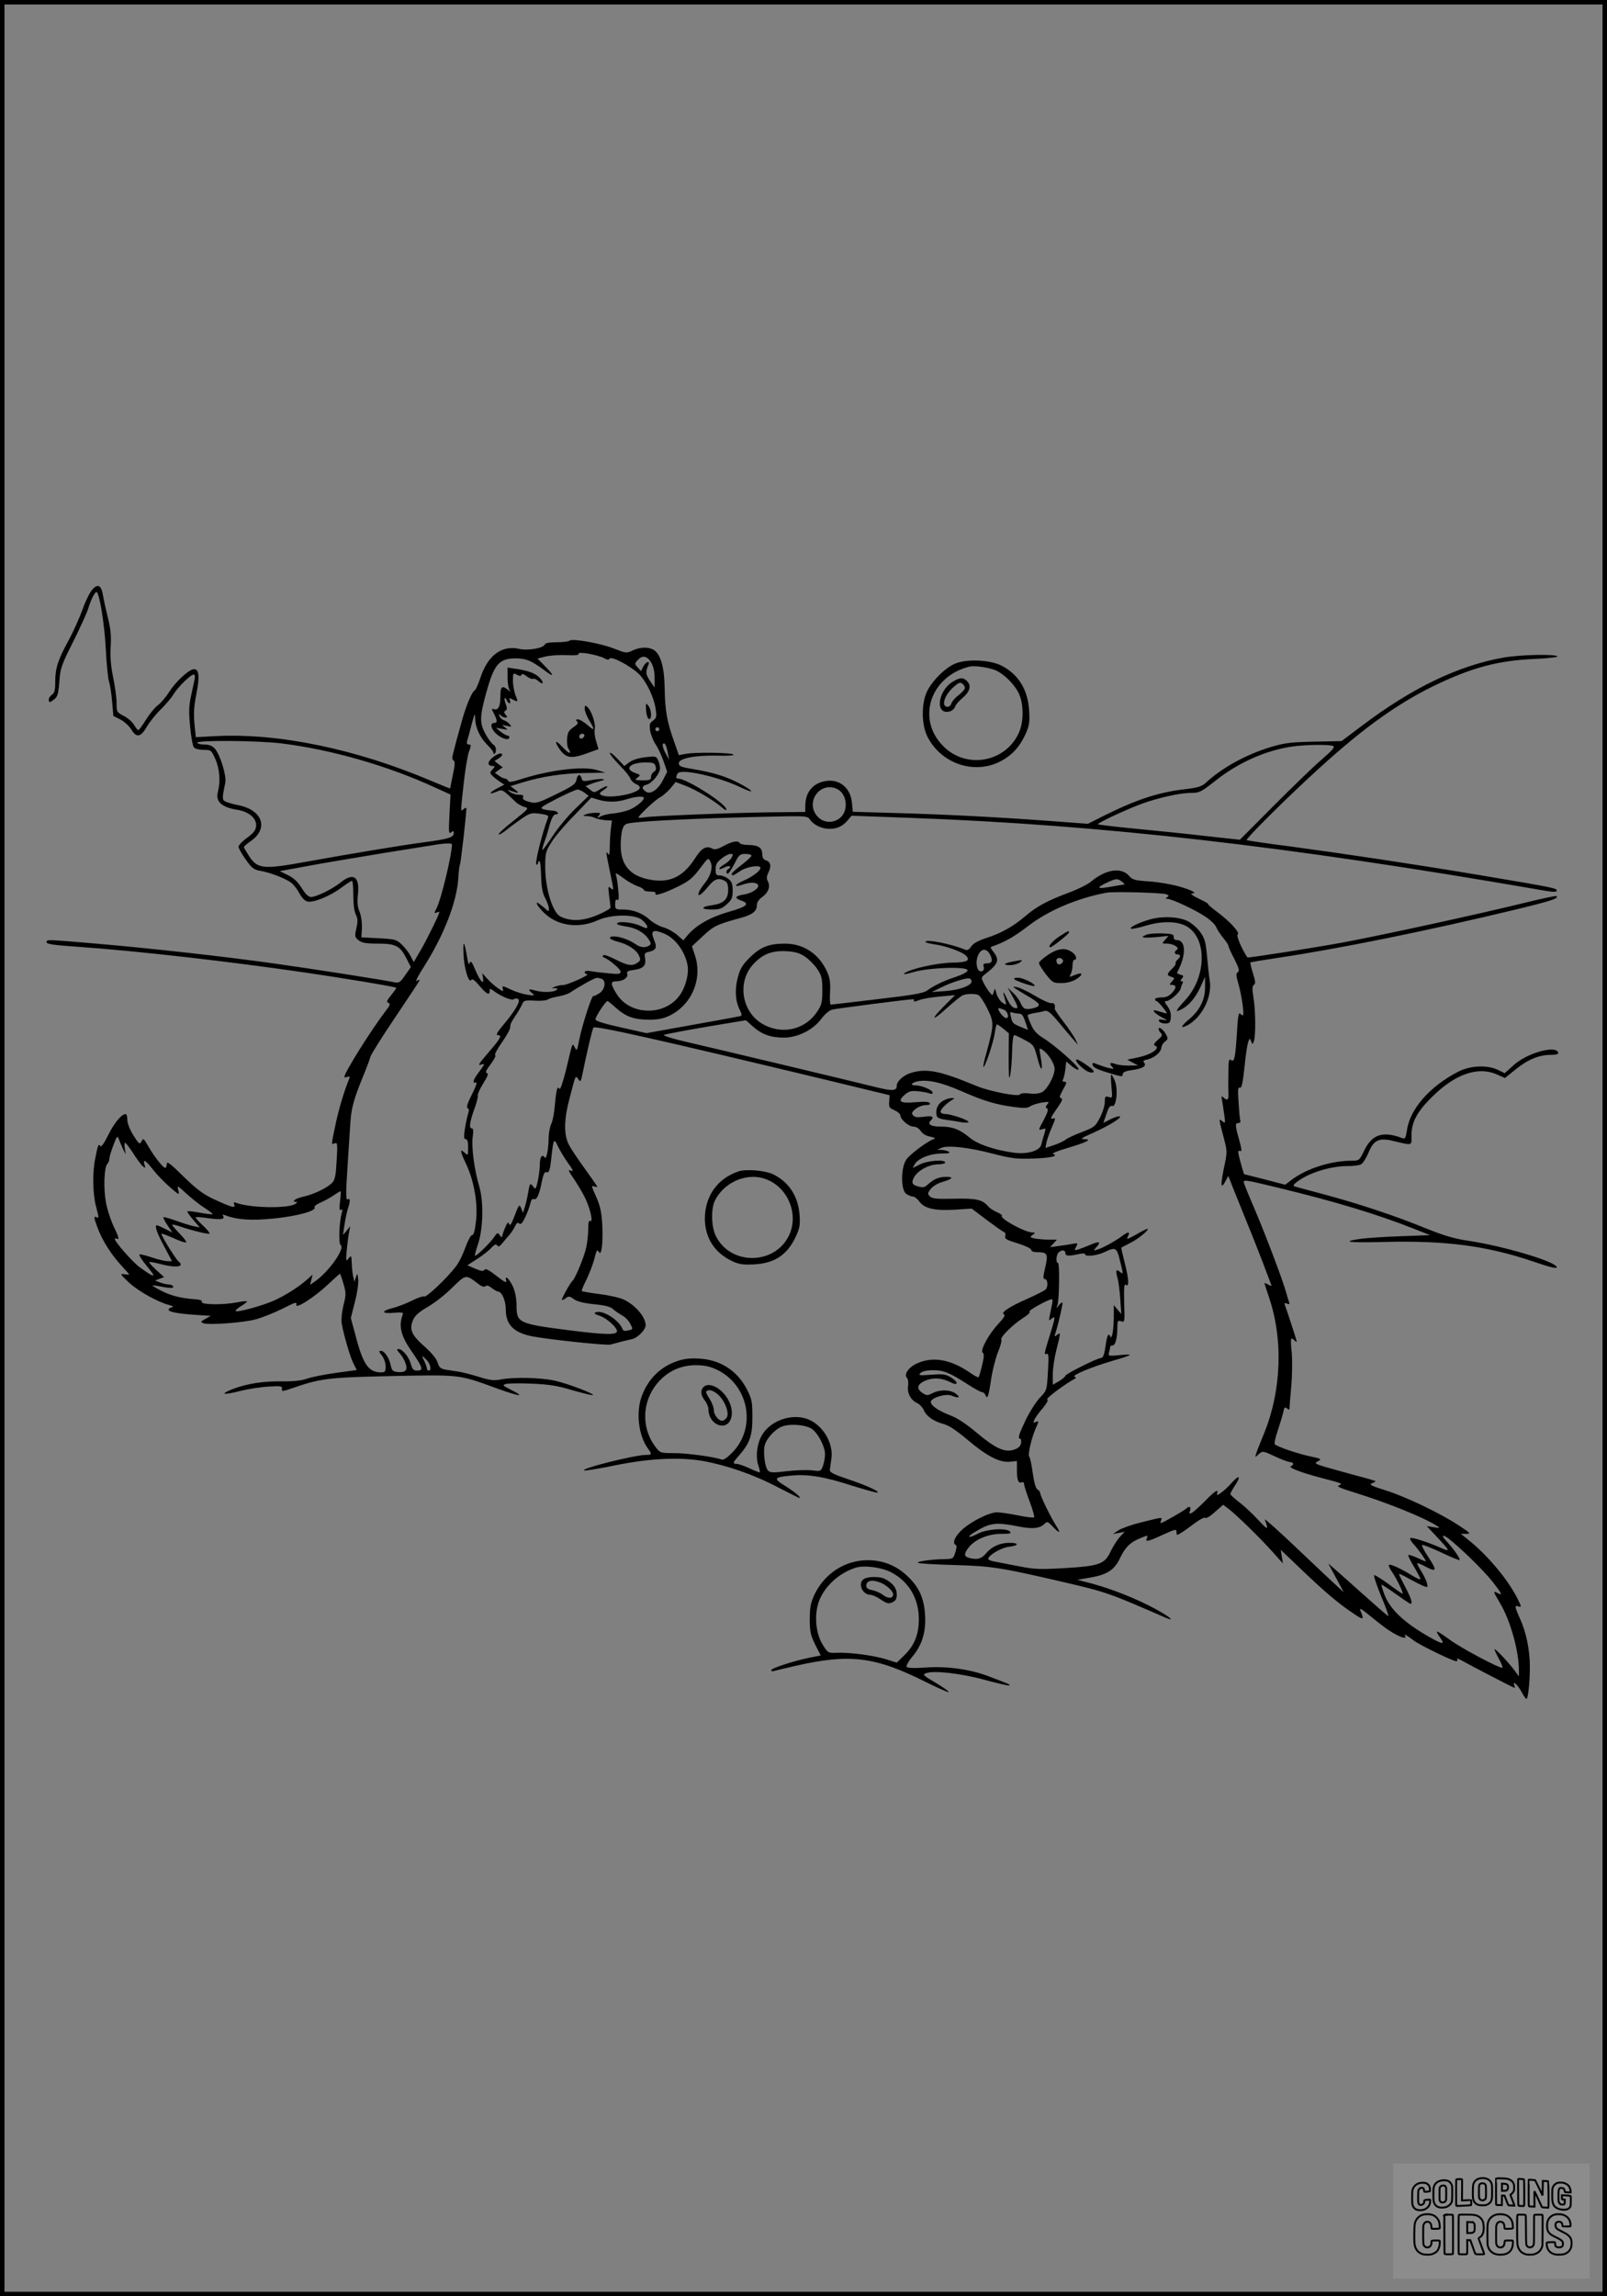 <?xml version="1.0" encoding="UTF-8"?>
<svg xmlns="http://www.w3.org/2000/svg" version="1.0" width="896pt" height="1280pt" viewBox="0 0 896 1280" preserveAspectRatio="xMidYMid meet">
  <rect x="0" y="0" width="896" height="1280" fill="#808080" stroke="none"/>
  <g transform="translate(0.00 0.00) scale(1)">
    <g transform="translate(0,1280) scale(0.1,-0.1)" fill="#000000" stroke="none">
      <path d="M516 9515 c-14 -14 -39 -65 -56 -113 -17 -47 -51 -122 -75 -167 -61 -111 -77 -159 -77 -233 0 -51 -4 -65 -20 -76 -11 -8 -18 -21 -16 -30 3 -13 6 -13 28 4 21 16 25 29 31 100 5 75 11 92 77 223 39 78 76 160 83 182 15 50 37 95 47 95 16 0 45 -180 52 -320 4 -80 12 -159 17 -176 6 -17 14 -67 18 -113 l7 -82 40 -20 c21 -11 48 -36 60 -55 28 -48 53 -44 86 14 15 26 50 70 78 97 28 28 61 66 73 87 23 38 94 108 111 108 6 0 8 -10 6 -22 -3 -13 -12 -55 -20 -94 -13 -58 -14 -92 -6 -174 5 -57 15 -109 21 -116 6 -8 30 -14 54 -14 42 0 43 -1 66 -52 24 -54 29 -126 14 -181 -15 -56 21 -88 113 -102 60 -10 104 -48 100 -89 -2 -24 -14 -39 -50 -66 -27 -19 -48 -42 -48 -50 0 -8 18 -40 40 -71 34 -48 45 -57 80 -63 55 -9 143 -43 174 -67 15 -12 35 -38 46 -60 12 -22 30 -41 43 -44 33 -9 128 30 189 76 29 21 56 39 60 39 5 0 8 -36 8 -80 0 -50 5 -91 14 -108 11 -22 12 -37 3 -76 -10 -45 -9 -50 12 -67 19 -15 40 -19 107 -19 101 0 124 -12 160 -82 l25 -49 -32 -45 c-26 -39 -34 -44 -57 -40 -60 13 -471 77 -672 105 -276 39 -691 85 -994 111 -283 24 -276 24 -276 7 0 -10 45 -16 178 -25 329 -23 836 -81 1262 -143 213 -31 502 -79 509 -85 2 -2 -11 -20 -28 -41 -25 -31 -28 -39 -15 -43 12 -5 9 -14 -19 -50 -82 -108 -227 -340 -227 -363 0 -4 8 -3 17 0 13 5 15 3 9 -13 -29 -71 -59 -173 -76 -256 -24 -116 -24 -109 -3 -101 14 6 16 -4 10 -96 -4 -80 -9 -107 -24 -123 -25 -28 -103 -66 -163 -79 -45 -10 -69 -29 -37 -29 6 0 3 -6 -8 -12 -44 -26 -254 -21 -328 7 -13 6 -16 3 -11 -10 9 -22 -13 -16 -115 31 -58 27 -94 54 -168 126 -74 73 -93 87 -93 70 0 -12 -4 -22 -9 -22 -11 0 -59 60 -91 115 -31 53 -30 52 -42 31 -9 -17 -14 -13 -44 35 -20 32 -34 67 -34 87 0 17 -4 32 -9 32 -23 0 -64 -49 -97 -116 -24 -49 -40 -70 -45 -62 -10 15 -13 6 -28 -70 -16 -75 -14 -198 4 -265 18 -71 18 -68 0 -61 -13 5 -11 -6 8 -57 26 -72 77 -153 137 -217 22 -24 40 -44 40 -46 0 -2 -12 -1 -27 1 -26 4 -23 0 27 -47 52 -48 161 -109 225 -125 21 -6 25 -9 13 -12 -10 -3 -18 -8 -18 -13 0 -13 48 -22 145 -29 l90 -6 -30 -17 c-26 -14 -28 -17 -12 -24 30 -11 217 2 291 21 37 10 105 37 151 60 71 36 82 40 77 23 -7 -29 102 41 180 115 33 31 62 57 63 57 2 0 11 -25 20 -56 15 -52 15 -61 0 -120 -9 -38 -13 -79 -10 -101 12 -66 47 -187 66 -224 l18 -36 -118 -16 c-65 -9 -138 -24 -162 -33 -29 -10 -75 -15 -137 -14 -106 1 -190 -12 -269 -41 -81 -31 -63 -38 35 -13 48 12 121 23 162 25 66 4 75 2 72 -13 -2 -16 2 -15 55 3 155 54 205 60 493 67 464 10 428 13 658 -70 122 -44 154 -46 71 -5 -49 25 -50 26 -25 33 15 3 80 4 144 1 92 -4 140 -11 225 -37 60 -17 111 -29 113 -27 9 8 -139 64 -213 81 -78 17 -231 21 -303 6 -37 -7 -59 -4 -120 15 -42 13 -92 26 -113 29 -20 3 -52 8 -71 11 -29 5 -37 12 -46 40 -7 22 -35 56 -75 91 -71 63 -84 93 -62 146 11 25 32 44 82 73 38 22 100 70 137 108 76 74 74 74 144 21 20 -16 34 -20 40 -14 7 7 19 4 36 -10 15 -11 31 -20 36 -20 20 0 42 -51 42 -97 0 -87 43 -131 147 -152 94 -18 414 -52 437 -46 70 19 94 25 118 30 32 6 78 52 78 78 0 44 -55 110 -120 142 -19 10 -79 24 -134 31 -54 7 -100 15 -102 17 -3 2 9 31 26 64 16 34 35 83 42 109 15 59 17 62 28 44 14 -23 23 53 18 154 -4 69 -12 105 -32 150 -30 68 -31 70 -11 62 8 -3 15 -3 15 -1 0 3 -32 49 -71 103 -39 53 -80 115 -90 137 -26 56 -24 139 7 254 35 134 32 127 48 106 13 -17 14 -16 21 16 28 138 58 265 64 271 11 12 359 -66 1304 -293 l347 -84 -2 -35 c-3 -31 1 -37 30 -49 17 -8 32 -21 32 -28 0 -23 47 -63 73 -63 15 0 31 -10 41 -25 10 -15 30 -27 53 -31 21 -4 31 -9 23 -12 -33 -9 -137 -86 -157 -116 -31 -46 -31 -170 0 -191 12 -8 29 -15 37 -15 9 0 26 -13 37 -29 29 -38 86 -51 200 -44 l91 6 83 -63 c46 -34 89 -65 96 -67 8 -3 11 -13 8 -23 -5 -15 7 -22 70 -41 42 -13 75 -29 75 -36 0 -8 13 -13 33 -13 57 0 62 -9 45 -84 -13 -55 -13 -66 -2 -66 15 0 19 -37 6 -56 -4 -6 -50 -30 -102 -53 -103 -45 -154 -79 -132 -88 9 -3 -2 -21 -32 -53 -53 -56 -103 -149 -87 -160 9 -5 8 -24 -3 -69 -8 -35 -17 -65 -20 -68 -2 -3 -25 9 -50 27 -107 73 -206 90 -293 50 -47 -21 -75 -62 -56 -81 6 -6 9 -26 6 -45 -6 -39 15 -79 52 -96 13 -6 29 -23 36 -39 13 -33 56 -63 114 -78 26 -7 72 -38 130 -87 106 -90 178 -128 236 -122 l39 4 0 -47 c0 -59 7 -79 26 -72 8 3 14 -1 14 -10 0 -8 14 -52 31 -97 17 -45 28 -84 25 -88 -4 -3 -44 1 -90 11 -46 9 -99 17 -117 17 -45 0 -153 -55 -201 -103 -36 -35 -49 -71 -29 -79 6 -2 5 -18 -2 -40 -12 -37 -13 -38 -62 -39 -74 -1 -162 -14 -145 -21 8 -4 101 -9 205 -12 204 -6 252 -13 605 -95 240 -56 251 -60 568 -198 61 -26 23 6 -61 51 -102 55 -236 108 -346 138 l-84 22 71 12 c94 16 135 42 166 107 29 61 56 89 110 111 47 20 47 20 40 1 -9 -22 5 -19 90 20 71 32 76 33 76 15 0 -20 1 -20 28 -3 15 9 49 34 77 55 27 20 52 32 56 27 3 -5 27 9 52 32 l47 41 33 -25 c45 -35 172 -159 242 -237 l58 -65 -6 38 -6 38 112 -107 c131 -125 204 -188 289 -245 62 -43 66 -41 42 16 -5 13 10 5 46 -25 30 -25 71 -57 90 -71 65 -48 131 -75 114 -47 -8 13 7 5 52 -29 34 -25 215 -113 233 -113 7 0 9 5 5 12 -4 7 12 0 37 -14 35 -20 246 -130 282 -146 4 -2 4 5 0 15 -11 30 21 -1 43 -42 10 -19 21 -35 25 -35 9 0 19 93 19 180 0 92 -21 194 -55 267 -29 64 -31 77 -10 69 20 -7 19 -3 -6 47 -54 106 -169 242 -274 325 l-40 32 30 0 c28 0 24 4 -40 46 -104 69 -295 160 -408 196 -83 26 -96 33 -77 40 13 5 21 10 19 12 -2 2 -49 16 -104 30 -55 15 -131 36 -170 47 -65 20 -68 22 -46 34 22 11 19 14 -53 29 -71 16 -171 51 -188 65 -4 4 3 38 16 76 13 39 27 85 31 103 5 27 9 31 21 21 11 -9 14 -8 14 2 0 8 4 64 10 124 5 61 6 145 2 188 -8 78 -6 87 16 65 7 -7 12 -9 12 -6 0 7 -54 171 -65 201 -6 14 -4 16 11 10 13 -5 16 -3 11 10 -3 8 -11 34 -17 56 -16 60 -112 314 -174 460 -30 69 -57 135 -60 147 -6 20 3 19 196 -28 317 -77 542 -145 748 -226 l94 -37 -164 -6 c-91 -3 -190 -10 -220 -14 -119 -17 -75 -23 126 -18 343 9 574 -21 836 -110 86 -30 128 -40 128 -31 0 30 -298 119 -495 148 -75 11 -133 28 -235 69 -171 70 -370 136 -563 188 -84 22 -159 43 -167 45 -12 4 -9 10 10 25 66 51 187 89 283 89 32 0 66 4 76 10 10 5 28 34 41 64 28 70 58 85 134 67 116 -27 106 -30 106 30 0 74 30 131 115 215 129 128 257 172 363 124 l43 -19 61 49 c68 55 130 80 196 80 30 0 42 4 40 13 -14 42 -172 -2 -247 -69 l-51 -46 -38 18 c-59 29 -154 25 -222 -10 -160 -83 -270 -209 -286 -330 -6 -38 -10 -46 -23 -41 -109 42 -170 23 -214 -67 -27 -57 -29 -58 -70 -58 -116 0 -253 -44 -336 -107 l-35 -27 -115 30 -115 29 -12 40 c-24 87 -25 95 -10 89 11 -4 10 8 -5 63 -23 81 -23 93 -4 93 8 0 13 6 11 13 -3 6 -7 52 -10 101 -5 70 -4 87 7 83 10 -4 16 24 26 115 6 65 16 129 21 141 8 21 8 21 16 3 7 -19 8 -19 15 0 11 28 10 170 -2 243 -8 50 -7 66 3 72 9 6 8 20 -6 64 -10 31 -16 58 -14 60 2 2 68 13 148 25 355 53 841 152 1335 271 197 48 236 61 224 74 -3 3 -79 -13 -168 -35 -263 -65 -820 -186 -1031 -225 -190 -34 -523 -86 -525 -82 -33 50 -63 122 -54 128 15 9 -43 73 -115 126 -32 24 -54 43 -50 44 5 0 -18 14 -51 29 -33 16 -51 29 -40 30 35 0 2 18 -75 40 -41 11 -115 24 -164 27 -78 5 -92 9 -110 30 -44 51 -131 38 -215 -33 -17 -14 -71 -41 -119 -59 -122 -45 -180 -77 -243 -130 -69 -59 -136 -97 -221 -124 -45 -15 -72 -30 -83 -47 -12 -18 -22 -23 -33 -18 -76 32 -222 61 -222 44 0 -4 23 -10 51 -14 60 -8 153 -41 174 -62 28 -28 8 -39 -78 -40 -85 -2 -230 -34 -264 -59 -12 -9 7 -6 52 7 88 25 300 32 300 9 0 -8 -27 -23 -65 -36 -70 -23 -119 -47 -162 -77 -21 -15 -81 -25 -279 -48 -139 -17 -255 -30 -258 -30 -3 0 -5 31 -3 69 3 52 -1 80 -16 113 -44 100 -131 158 -235 158 -89 0 -135 -18 -194 -75 -41 -40 -55 -62 -68 -109 -19 -67 -16 -136 10 -186 12 -24 13 -31 3 -34 -7 -2 -128 -24 -268 -49 l-255 -46 -143 32 c-95 21 -142 36 -142 45 0 15 57 102 67 102 3 0 23 -16 45 -36 57 -51 101 -67 183 -68 53 0 81 5 117 22 126 61 187 207 142 339 l-16 48 60 56 c60 57 79 66 214 103 65 18 88 37 88 71 0 15 11 32 30 45 34 24 47 59 31 88 -8 15 -7 27 4 50 17 34 12 59 -16 67 -13 4 -19 16 -19 35 0 35 -23 50 -79 50 -22 0 -43 5 -46 10 -10 16 -39 12 -89 -15 -37 -20 -51 -23 -67 -14 -32 16 -58 1 -94 -56 -62 -96 -131 -133 -227 -122 -125 15 -185 76 -187 187 -1 35 4 79 9 96 10 29 16 33 58 38 83 11 389 25 685 32 288 7 288 7 303 -14 21 -31 66 -52 109 -52 44 0 73 14 102 48 l21 25 329 -12 c1068 -39 2099 -157 3496 -399 82 -15 107 -16 107 -7 0 14 -3 15 -424 86 -372 62 -738 117 -1056 160 -135 17 -247 34 -249 36 -7 5 179 192 344 345 278 259 478 406 698 514 211 102 357 142 564 151 73 3 130 10 127 14 -9 14 -205 10 -298 -6 -253 -44 -513 -169 -793 -381 l-113 -85 -152 -3 c-132 -3 -165 -7 -242 -30 -139 -42 -272 -115 -366 -202 -20 -18 -44 -25 -111 -33 -150 -17 -274 -58 -462 -152 l-81 -41 -215 16 c-300 22 -574 36 -856 44 l-240 7 -5 52 c-8 80 -67 130 -142 120 -74 -10 -118 -62 -118 -139 l0 -34 -197 -2 c-225 -3 -652 -20 -700 -28 -18 -3 -33 -3 -33 -1 0 11 93 98 118 111 17 9 43 32 60 51 l29 36 55 -21 c57 -21 165 -86 206 -123 12 -11 22 -15 22 -9 0 31 -221 172 -269 172 -13 0 -14 10 -2 29 18 28 227 -18 351 -78 82 -39 76 -22 -7 22 -77 40 -146 61 -259 80 -67 11 -79 16 -79 33 0 27 93 45 217 42 56 -2 93 1 88 6 -11 11 -210 14 -265 4 l-40 -7 -27 77 c-39 109 -50 171 -52 297 -2 120 -24 193 -64 214 -29 16 -76 14 -115 -5 -33 -16 -37 -15 -99 9 -73 30 -238 60 -252 46 -6 -5 -38 -9 -72 -9 -38 0 -64 -4 -66 -12 -7 -21 -94 -36 -143 -25 -96 22 -174 -35 -215 -157 -12 -36 -26 -68 -31 -72 -20 -12 -53 -93 -81 -199 -17 -60 -35 -127 -40 -149 -8 -28 -8 -40 1 -45 9 -6 8 -25 -4 -80 -8 -40 -15 -74 -15 -76 0 -1 -51 19 -112 45 -414 175 -844 264 -1190 247 l-116 -6 -8 77 c-5 58 -2 99 11 164 19 95 15 138 -13 138 -27 0 -100 -67 -139 -127 -18 -29 -47 -63 -64 -75 -17 -13 -46 -49 -65 -80 -20 -32 -39 -58 -43 -58 -3 0 -15 14 -24 30 -10 17 -36 39 -58 50 -38 20 -39 22 -39 73 0 28 -9 92 -19 141 -13 62 -17 112 -14 170 4 61 0 101 -15 161 -11 44 -23 99 -27 122 -9 60 -28 72 -59 38z m2853 -384 c17 -10 25 -10 30 -2 10 15 115 -40 163 -86 42 -41 85 -131 94 -197 6 -41 4 -49 -15 -63 -19 -13 -21 -21 -16 -57 4 -22 18 -57 31 -76 13 -19 33 -62 44 -94 l20 -58 -23 -45 c-26 -53 -69 -83 -94 -67 -27 17 -26 33 2 40 31 8 75 62 75 92 0 12 -5 32 -11 45 -10 22 -14 23 -71 16 -36 -4 -72 -15 -89 -28 l-28 -21 -40 42 c-22 24 -41 37 -41 30 0 -7 25 -37 55 -68 30 -30 57 -64 60 -75 4 -11 18 -24 32 -30 13 -5 23 -15 20 -22 -10 -33 -178 -62 -216 -38 -11 7 -8 13 13 26 39 26 23 31 -17 6 -34 -21 -35 -21 -58 -2 l-24 19 25 10 c14 6 39 14 55 18 49 11 11 16 -45 6 -47 -9 -53 -8 -57 9 -8 28 -23 23 -29 -8 -5 -24 -22 -36 -115 -81 -102 -50 -111 -52 -148 -42 -29 8 -39 15 -35 25 5 11 -1 15 -23 15 -16 0 -38 7 -49 15 -18 14 -17 14 9 5 41 -14 45 -12 18 9 l-25 19 69 21 c106 33 228 51 350 52 l110 2 -45 14 c-76 24 -262 2 -424 -50 -52 -17 -70 -19 -73 -9 -3 6 -10 12 -17 12 -6 0 -22 7 -34 16 l-23 16 22 16 22 15 -23 17 -23 18 21 13 c12 8 22 17 22 21 0 15 -25 8 -54 -15 -30 -24 -29 -47 1 -47 14 0 14 -2 -1 -19 -16 -17 -16 -20 0 -36 9 -9 28 -24 41 -32 l25 -17 -35 -18 c-48 -24 -57 -41 -13 -23 38 16 33 19 112 -56 11 -11 33 -23 48 -27 26 -7 25 -9 -58 -75 -48 -37 -86 -72 -86 -78 0 -5 19 5 43 24 23 19 63 48 89 66 43 29 52 31 98 25 37 -5 50 -10 46 -20 -34 -90 -77 -264 -65 -264 5 0 9 5 9 10 0 6 3 10 8 10 4 0 8 -38 9 -85 2 -62 8 -94 23 -122 11 -21 20 -46 20 -57 0 -19 -1 -19 -22 1 -13 11 -29 23 -36 28 -25 14 4 -30 42 -63 75 -65 188 -78 291 -31 70 32 201 34 242 3 15 -12 29 -28 31 -37 3 -15 -2 -14 -40 3 -44 20 -128 27 -128 11 0 -5 21 -11 48 -15 55 -7 104 -34 128 -71 15 -23 15 -28 3 -36 -22 -14 -49 -11 -77 9 -33 23 -87 42 -118 42 -39 0 -27 -17 19 -29 57 -14 105 -45 119 -77 11 -23 10 -28 -7 -40 -29 -21 -56 -17 -124 18 -33 17 -64 28 -68 23 -5 -4 -3 -10 4 -12 29 -11 93 -65 93 -79 0 -14 -9 -15 -62 -10 -35 3 -80 8 -100 12 -25 4 -38 2 -38 -5 0 -6 6 -11 13 -12 21 -1 -107 -59 -133 -60 -14 0 -34 -4 -45 -9 l-20 -9 20 0 c17 -1 17 -3 5 -11 -19 -12 -76 -13 -118 -1 -36 11 -41 5 -14 -16 15 -13 12 -14 -27 -8 -24 3 -66 16 -93 29 -47 22 -49 23 -45 5 5 -18 3 -18 -26 2 -18 12 -45 36 -60 53 l-28 31 4 -28 c7 -42 -17 -16 -44 49 -18 43 -25 51 -30 37 -5 -13 -8 -7 -13 22 -17 101 -25 111 -22 30 3 -82 30 -171 44 -147 6 8 20 -3 45 -33 40 -47 57 -56 57 -29 0 15 2 15 23 0 41 -31 101 -55 112 -46 6 5 17 5 24 1 16 -10 -18 -68 -86 -148 -30 -36 -39 -53 -29 -53 27 0 18 -17 -44 -89 -64 -75 -70 -84 -43 -74 19 7 14 -2 -24 -53 -26 -35 -30 -56 -9 -48 8 3 -1 -24 -23 -67 -24 -47 -32 -73 -24 -76 8 -3 9 -12 3 -31 -5 -15 -13 -53 -18 -84 -7 -46 -6 -58 5 -58 9 0 13 -14 13 -47 0 -45 0 -46 -20 -28 -28 25 -25 8 10 -66 44 -95 65 -220 54 -316 -6 -53 -13 -78 -22 -78 -7 0 -24 -31 -37 -68 -13 -37 -36 -85 -52 -105 -49 -65 -164 -174 -177 -169 -7 3 -38 -7 -69 -23 -30 -15 -78 -34 -106 -41 -68 -17 -65 -33 4 -27 42 4 55 2 51 -8 -24 -62 -12 -116 41 -195 72 -104 77 -119 38 -119 -19 0 -26 7 -34 36 -11 41 -47 84 -69 84 -12 0 -10 -5 6 -23 12 -13 27 -38 33 -56 14 -39 1 -53 -46 -49 -24 3 -30 9 -36 35 -8 42 -35 83 -55 83 -13 0 -12 -5 5 -26 12 -15 21 -41 21 -60 0 -29 -3 -34 -24 -34 -72 0 -102 43 -146 214 l-24 89 23 91 c13 50 21 107 18 126 -4 34 -4 34 -13 10 l-8 -25 -7 30 c-4 17 -7 50 -8 75 -2 43 -2 44 -18 25 -14 -19 -15 -16 -10 45 4 36 9 81 13 100 l7 35 -20 -25 -21 -24 9 59 c5 33 14 73 19 89 13 37 13 59 0 51 -13 -8 -13 20 0 220 6 88 12 185 14 215 5 72 19 124 67 242 22 53 42 106 44 117 2 11 65 111 139 221 75 111 136 204 136 206 0 3 -4 2 -10 -1 -19 -12 -10 7 47 98 103 167 169 342 178 468 2 38 6 73 9 78 5 7 36 281 36 312 0 8 -4 8 -15 -1 -18 -15 -18 -25 0 140 8 74 21 154 29 178 14 37 13 42 0 42 -10 0 -13 6 -10 18 3 9 15 51 25 92 17 63 20 69 20 37 1 -51 25 -105 66 -147 19 -19 34 -38 35 -42 1 -19 14 -11 15 10 1 13 -6 27 -15 32 -9 5 -29 32 -44 60 -33 61 -32 98 8 239 42 149 70 181 161 181 57 0 88 -13 153 -61 63 -48 67 -40 11 17 l-42 43 43 11 c23 6 76 10 116 8 52 -2 73 0 70 8 -5 14 107 -6 143 -25z m261 -23 c13 -22 20 -51 20 -87 l0 -54 -26 38 c-24 36 -26 48 -9 88 11 27 -13 20 -28 -8 l-13 -26 -19 21 c-17 19 -17 21 0 40 26 29 52 25 75 -12z m44 -379 c-3 -5 -10 -7 -15 -3 -5 3 -7 10 -3 15 3 5 10 7 15 3 5 -3 7 -10 3 -15z m-2104 -73 c281 -35 594 -125 858 -247 l84 -38 -6 -112 c-5 -97 -4 -110 9 -99 12 10 15 9 15 -4 0 -24 -30 -33 -165 -51 -140 -19 -393 -61 -660 -109 -236 -43 -268 -40 -315 30 -16 25 -30 48 -30 52 0 4 16 18 36 32 103 70 70 173 -64 201 -31 6 -65 16 -75 21 -19 10 -19 17 -1 105 8 39 -29 158 -59 191 -14 15 -32 22 -59 22 -21 0 -38 5 -38 10 0 15 338 12 470 -4z m2154 -56 l7 -35 -21 38 c-11 21 -18 43 -14 49 9 14 20 -6 28 -52z m3708 42 c13 -6 -1 -22 -64 -77 -45 -38 -165 -155 -268 -258 l-187 -188 -184 20 c-101 12 -278 30 -393 41 -116 11 -212 23 -215 25 -5 6 148 78 238 112 91 34 217 63 279 63 49 0 57 4 135 65 130 104 283 172 434 194 71 10 202 12 225 3z m-3777 -113 c5 -15 2 -25 -9 -31 -9 -5 -16 -18 -16 -28 0 -17 -7 -20 -47 -20 -44 1 -46 2 -29 15 19 14 18 15 -12 26 -64 22 -30 58 55 59 44 0 53 -3 58 -21z m1016 -129 c53 -29 61 -121 12 -160 -40 -32 -95 -27 -127 11 -69 81 21 199 115 149z m-1413 -18 l24 -18 -72 -70 c-40 -38 -97 -106 -127 -152 -30 -46 -57 -82 -59 -80 -2 3 3 22 11 44 8 21 22 65 30 97 10 35 22 57 31 57 27 0 14 20 -13 21 -16 1 -39 4 -53 8 -22 7 -14 13 75 59 55 28 107 51 115 51 8 0 26 -8 38 -17z m332 -30 c0 -15 -44 -51 -81 -66 -20 -8 -58 -17 -86 -20 -28 -2 -62 -10 -75 -17 -21 -11 -22 -11 -9 4 12 15 10 17 -20 16 -19 0 -43 -4 -54 -9 -18 -8 -17 -9 8 -9 16 -1 36 -5 46 -11 10 -5 35 -10 56 -12 l37 -2 -6 -45 c-3 -24 -6 -69 -6 -100 0 -40 -3 -52 -10 -41 -13 21 -13 16 10 -95 24 -116 24 -111 4 -95 -13 12 -14 8 -8 -41 4 -30 8 -60 8 -67 1 -7 -33 -26 -74 -43 -82 -34 -147 -36 -205 -8 -43 21 -84 151 -85 272 0 84 2 90 36 144 19 31 77 99 129 151 l92 96 40 -12 c51 -15 107 -14 158 3 47 15 95 19 95 7z m-1070 -259 c0 -56 -60 -305 -85 -354 -15 -29 -15 -31 -1 -26 9 4 16 5 16 3 0 -11 -69 -152 -103 -210 l-40 -69 -18 34 c-9 19 -31 47 -49 64 -29 28 -37 30 -128 35 l-97 5 3 52 c1 31 -4 68 -13 90 -12 28 -14 54 -9 101 10 97 -27 120 -98 62 -43 -35 -134 -80 -164 -80 -14 0 -31 16 -52 50 -22 35 -44 56 -77 72 l-45 22 152 28 c84 16 277 48 428 73 151 24 286 46 300 48 44 7 80 7 80 0z m1559 -74 c-6 -11 -24 -28 -40 -37 -38 -22 -38 -37 1 -17 27 14 44 5 20 -10 -12 -7 -13 -25 -2 -25 5 0 21 25 37 55 25 50 30 55 61 55 19 0 34 -4 34 -10 0 -5 -25 -28 -55 -51 -30 -23 -55 -45 -55 -50 0 -14 8 -11 48 16 35 24 112 36 112 17 0 -16 -45 -50 -94 -71 -53 -23 -57 -40 -5 -22 41 14 76 14 85 -1 11 -17 -32 -47 -77 -54 -50 -8 -57 -19 -19 -33 54 -18 36 -35 -67 -64 -102 -29 -181 -74 -228 -129 l-25 -30 -35 31 c-19 16 -54 36 -77 42 -24 7 -56 25 -73 40 -40 38 -95 59 -150 59 -44 0 -45 1 -45 31 0 20 4 28 12 23 8 -5 10 10 5 57 -3 35 -9 73 -13 83 -5 13 6 8 39 -17 25 -19 62 -40 82 -47 19 -6 35 -16 35 -21 0 -5 16 -9 36 -9 22 0 33 -4 29 -10 -11 -18 46 -1 125 38 63 31 82 47 122 100 45 60 47 62 58 41 16 -30 5 -77 -28 -119 -16 -19 -31 -43 -35 -52 -11 -32 11 -19 49 27 37 46 59 54 95 35 14 -8 19 -21 19 -50 0 -53 -25 -77 -90 -86 -64 -8 -65 -24 0 -24 41 0 56 5 82 29 28 25 33 36 33 76 0 37 -5 51 -24 66 -13 10 -34 19 -47 19 -21 0 -24 5 -24 34 0 27 7 40 33 60 17 14 40 26 50 26 15 0 16 -3 6 -21z m2177 -134 c10 -8 17 -15 14 -15 -3 0 -37 -6 -77 -13 -78 -14 -84 -6 -19 24 50 23 57 23 82 4z m247 -70 c15 -6 16 -10 5 -16 -11 -7 -11 -9 0 -9 24 0 155 -61 210 -98 30 -19 58 -46 63 -60 5 -13 23 -40 39 -60 17 -20 30 -41 30 -46 0 -6 15 -39 33 -73 25 -50 29 -65 19 -72 -11 -7 -11 -18 2 -62 19 -64 35 -179 26 -179 -3 0 -11 5 -16 10 -8 8 -13 -23 -17 -102 -9 -144 -15 -172 -33 -157 -12 10 -14 -2 -15 -67 -1 -44 -1 -96 0 -116 3 -39 -6 -47 -28 -25 -11 10 -12 6 -7 -18 3 -16 8 -52 12 -80 7 -47 6 -49 -11 -35 -21 17 -21 19 11 -103 17 -66 17 -71 -3 -163 -19 -95 -16 -117 11 -66 l14 27 11 -26 c5 -15 40 -100 76 -190 37 -90 84 -209 105 -264 21 -55 41 -108 45 -119 7 -16 6 -17 -13 -7 -12 7 -22 10 -22 8 0 -2 11 -36 25 -77 81 -238 70 -525 -29 -765 -21 -50 -40 -99 -43 -110 -6 -20 -6 -20 15 -1 22 19 23 19 90 -12 38 -18 76 -32 85 -32 20 0 23 -16 5 -23 -19 -6 51 -34 161 -63 129 -34 130 -34 106 -44 -15 -5 7 -15 85 -39 187 -58 393 -141 464 -188 17 -11 14 -12 -20 -6 l-39 6 51 -54 c83 -89 84 -92 23 -65 -77 33 -159 59 -166 52 -4 -3 5 -19 19 -34 26 -28 68 -87 68 -95 0 -2 -21 6 -47 19 -27 12 -49 19 -51 15 -1 -4 13 -34 33 -66 19 -32 35 -63 35 -67 0 -5 -19 3 -42 17 -68 42 -127 69 -134 62 -3 -3 3 -18 14 -34 32 -46 74 -135 60 -126 -8 4 -44 29 -80 56 -36 26 -70 47 -76 47 -5 0 12 -52 38 -116 27 -63 45 -114 40 -112 -5 2 -64 53 -132 114 -68 61 -141 126 -163 145 l-39 34 43 -80 43 -80 -33 30 c-19 17 -119 111 -223 210 -104 99 -187 173 -184 165 22 -61 19 -62 -36 -3 -31 34 -79 78 -106 99 -28 21 -50 42 -50 46 0 5 12 26 26 48 35 52 24 62 -17 16 -40 -46 -92 -84 -83 -62 11 30 -12 16 -66 -40 -30 -30 -63 -60 -73 -66 -16 -8 -18 -7 -12 11 7 22 -4 28 -21 12 -10 -11 -133 -81 -141 -81 -3 0 -3 7 1 15 7 19 9 19 -107 -10 -55 -13 -113 -34 -130 -45 l-32 -21 33 6 33 7 -26 -28 c-15 -16 -37 -51 -51 -79 -34 -74 -62 -84 -256 -96 -140 -8 -169 -7 -255 10 -54 10 -115 22 -135 26 -21 3 -38 10 -38 15 0 20 72 63 115 68 56 6 59 22 5 22 -54 0 -100 -20 -132 -59 -27 -31 -50 -37 -95 -25 -29 8 -29 24 -2 58 35 45 109 76 181 76 50 0 59 2 49 13 -21 21 -130 14 -179 -12 -52 -27 -67 -22 -20 7 90 55 118 59 258 31 70 -13 109 -8 134 17 15 14 19 13 45 -15 38 -40 49 -40 21 2 -28 43 -90 168 -90 184 0 6 -7 16 -15 20 -10 6 -19 38 -27 93 -6 47 -15 87 -19 90 -10 7 11 99 34 154 21 47 21 47 1 39 -14 -5 -15 -3 -4 18 7 13 28 42 47 63 20 25 29 42 22 46 -8 6 109 92 155 115 7 3 6 7 -3 11 -17 8 95 54 217 90 47 13 88 27 91 31 3 3 -23 3 -58 -1 -62 -6 -63 -5 -57 17 3 12 6 25 6 30 0 4 6 7 14 7 15 0 26 42 26 102 0 35 2 39 21 33 20 -7 21 -5 17 103 -2 87 0 108 10 100 19 -16 16 35 -8 127 -11 43 -19 79 -18 80 2 2 26 14 53 28 44 22 109 77 92 77 -4 0 -33 -14 -63 -32 -51 -28 -55 -29 -45 -10 14 27 2 28 -30 4 -35 -27 -110 -69 -139 -77 -25 -8 -25 -8 -6 14 27 30 16 34 -35 12 -24 -10 -55 -22 -67 -26 -22 -6 -23 -5 -12 15 11 21 10 22 -17 17 -15 -3 -50 -9 -78 -12 l-50 -7 19 21 19 21 -45 0 c-25 0 -60 3 -77 6 -29 6 -30 8 -14 20 17 13 17 13 -2 14 -42 1 -183 79 -169 93 4 3 -9 12 -27 20 -19 8 -40 22 -48 31 -32 39 -67 47 -191 44 -98 -2 -122 0 -135 13 -14 14 -14 18 5 42 12 15 40 32 63 38 58 17 68 29 23 29 -41 0 -69 -12 -103 -43 -19 -17 -28 -18 -55 -10 -25 7 -32 14 -30 29 9 47 81 94 147 94 19 0 35 5 35 10 0 18 -99 11 -141 -11 l-40 -20 11 21 c17 32 87 60 150 60 39 0 51 3 40 10 -8 5 -26 10 -40 10 l-25 1 25 11 c38 15 152 2 286 -33 106 -27 131 -30 226 -27 101 4 142 14 109 26 -8 3 30 18 85 34 107 32 137 48 88 48 -23 0 -14 7 46 33 90 40 170 89 153 94 -6 2 -29 -5 -51 -16 l-40 -20 17 49 c12 37 20 48 32 45 24 -8 34 93 15 140 -8 19 -17 35 -20 35 -3 0 -2 -30 1 -66 6 -65 6 -66 -15 -59 -20 6 -22 3 -22 -28 0 -19 -12 -58 -27 -87 -26 -50 -32 -54 -102 -81 -40 -15 -81 -34 -90 -42 -9 -8 -38 -21 -64 -30 l-48 -16 6 32 c4 18 18 56 31 86 18 40 20 52 9 47 -23 -8 -18 4 21 59 26 37 31 51 21 53 -12 2 -10 12 10 48 21 37 22 44 8 44 -10 0 -13 4 -8 13 4 6 10 32 13 56 l5 44 32 -27 c17 -14 34 -22 37 -17 7 11 -131 134 -198 175 -35 22 -54 43 -67 74 -11 24 -19 47 -19 52 0 4 17 10 38 13 20 3 46 8 57 12 16 4 33 -10 77 -62 31 -38 68 -81 83 -98 l26 -30 -15 32 c-9 17 -38 61 -66 97 -28 36 -50 69 -49 73 4 23 -3 34 -19 31 -10 -1 -49 16 -87 39 -39 23 -83 45 -100 49 -38 9 -33 4 41 -40 87 -50 94 -62 49 -75 -46 -12 -60 -7 -75 29 -6 15 -25 41 -42 56 l-30 29 32 -57 c21 -39 28 -58 18 -58 -22 0 -34 13 -57 60 -20 43 -22 36 -5 -20 6 -24 6 -24 -17 -9 -13 9 -27 31 -33 50 -8 32 -9 32 -15 11 -6 -23 -7 -23 -22 -5 -9 10 -24 33 -33 51 -17 33 -17 33 11 55 70 55 77 76 42 121 -19 25 -20 26 -2 32 66 23 119 53 198 114 113 86 271 153 435 184 39 7 313 0 333 -9z m-2800 -219 c61 -25 116 -99 130 -174 10 -48 -10 -125 -44 -171 -83 -116 -275 -112 -350 7 -36 58 -37 72 -1 72 36 0 67 22 59 42 -4 12 4 17 34 21 55 7 72 24 66 63 -5 30 -3 33 24 39 38 9 44 24 25 68 -20 50 -5 59 57 33z m1817 -117 c17 -32 12 -49 -16 -49 -20 0 -24 -4 -19 -19 3 -12 0 -21 -10 -25 -24 -9 -38 39 -25 80 16 47 49 53 70 13z m-1031 -12 c22 -15 53 -46 68 -69 24 -36 28 -51 28 -118 0 -67 -4 -82 -28 -118 -64 -98 -185 -130 -292 -77 -126 61 -160 234 -67 338 53 58 102 78 183 75 52 -3 75 -9 108 -31z m-1135 -123 c27 -10 20 -59 -11 -80 -16 -10 -31 -18 -35 -16 -9 2 -63 -165 -79 -247 -11 -58 -13 -62 -24 -40 -15 26 -10 39 -50 -129 -16 -63 -31 -108 -35 -102 -12 20 -18 -1 -26 -86 -3 -43 -12 -92 -20 -108 -8 -16 -14 -50 -15 -75 0 -67 -13 -129 -22 -113 -14 21 -27 3 -27 -38 0 -22 -5 -63 -11 -91 -10 -46 -13 -51 -24 -36 -18 25 -22 22 -29 -25 -4 -24 -12 -60 -18 -81 l-12 -38 -10 26 c-11 24 -12 22 -36 -40 -18 -48 -26 -61 -31 -48 -5 14 -10 10 -23 -21 -9 -21 -16 -43 -16 -49 0 -6 -6 -3 -13 7 -12 17 -14 16 -32 -10 -19 -29 -95 -104 -106 -104 -3 0 3 26 14 58 31 87 35 242 9 329 -27 90 -45 223 -36 278 4 31 3 45 -5 45 -17 0 -13 33 13 106 14 36 22 72 20 78 -2 6 11 36 30 66 26 42 31 56 21 58 -11 3 -5 16 21 50 19 26 31 48 25 50 -6 2 12 36 40 75 27 39 47 77 44 84 -2 8 8 31 24 53 15 22 33 52 40 67 11 27 14 28 72 25 33 -2 65 1 72 6 7 5 32 13 57 17 25 4 56 14 70 23 51 34 135 81 147 81 6 1 18 -2 27 -5z m2063 -11 c8 -23 -61 -51 -142 -57 l-80 -6 55 27 c56 28 138 53 154 49 6 -1 11 -7 13 -13z m37 -79 c9 -3 32 -38 51 -76 38 -78 38 -88 -5 -247 -12 -40 -19 -75 -17 -78 8 -7 56 136 63 186 4 28 9 51 13 51 3 -1 20 -12 36 -25 l30 -25 -1 -137 c0 -104 2 -128 8 -98 5 22 10 82 11 132 1 54 6 93 12 93 6 0 33 -13 60 -28 49 -26 50 -29 70 -102 21 -81 32 -74 17 10 -9 50 -9 51 12 37 31 -21 66 -76 66 -106 0 -39 -41 -114 -70 -129 -16 -8 -43 -11 -72 -7 -28 3 -48 1 -50 -5 -5 -16 -170 16 -242 46 -202 84 -277 100 -365 74 -42 -12 -81 -47 -81 -72 0 -29 -23 -31 -112 -9 -124 31 -891 214 -1056 252 -79 18 -137 36 -130 40 7 4 113 24 235 45 l222 37 39 -35 c49 -44 100 -62 174 -62 77 1 161 43 207 104 18 25 45 48 60 52 23 6 425 58 452 58 5 0 7 -4 4 -10 -3 -5 9 -3 27 4 18 8 71 17 118 21 l85 8 -52 -52 c-84 -83 -83 -101 1 -25 42 38 84 72 94 76 22 9 66 10 86 2z m147 -84 c22 -13 27 -52 5 -44 -19 7 -50 54 -36 54 6 0 20 -5 31 -10z m80 -20 c18 0 26 -12 43 -68 l8 -23 -39 16 c-46 19 -49 22 -57 59 -6 24 -4 27 9 22 9 -3 25 -6 36 -6z m-326 -430 c128 -56 192 -76 294 -90 59 -8 78 -8 95 3 12 8 41 17 65 21 40 6 43 5 31 -9 -11 -13 -11 -18 -2 -24 9 -5 3 -23 -19 -65 -30 -54 -30 -58 -10 -51 24 7 24 8 12 -31 -5 -16 -12 -40 -15 -54 -7 -34 -76 -55 -149 -46 -107 14 -206 47 -250 84 -56 47 -96 62 -161 62 -56 0 -77 13 -57 33 22 22 10 29 -37 22 -37 -5 -51 -3 -61 8 -10 12 -7 19 15 36 15 12 40 21 56 21 19 0 27 4 22 11 -5 8 -30 9 -80 5 -86 -8 -103 4 -59 42 24 20 36 23 74 19 25 -2 54 -8 64 -12 10 -4 17 -3 17 4 0 15 -61 41 -97 41 -32 0 -20 16 17 23 54 10 129 -7 235 -53z m-4669 -325 l15 -30 -5 33 c-3 17 -2 32 2 32 4 0 24 -27 45 -59 21 -33 45 -66 54 -73 14 -11 15 -10 9 10 -11 35 6 25 49 -30 22 -28 64 -71 93 -96 53 -46 53 -46 46 -16 -7 28 -5 27 47 -21 30 -27 75 -63 101 -79 26 -17 46 -32 43 -34 -2 -2 -34 1 -70 8 -36 7 -68 10 -70 8 -3 -3 12 -24 32 -47 l37 -43 -35 7 c-19 4 -63 18 -99 31 -35 13 -66 21 -69 19 -2 -3 8 -23 23 -45 l27 -41 -40 21 c-22 11 -43 20 -46 20 -15 0 0 -43 40 -117 l44 -83 -25 0 c-13 0 -52 9 -85 20 -34 12 -66 19 -71 18 -6 -2 13 -32 42 -67 56 -67 46 -68 -41 -5 -39 28 -139 142 -139 158 0 3 7 3 15 0 11 -4 5 16 -19 65 -19 40 -40 104 -46 143 -14 79 -9 193 9 211 6 6 11 19 11 28 0 10 10 43 22 75 20 53 23 55 31 33 5 -13 15 -37 23 -54z m2481 -78 c25 -33 32 -49 20 -44 -23 9 -22 7 19 -54 20 -30 47 -76 60 -104 27 -60 42 -131 25 -121 -8 5 -11 -8 -11 -43 0 -27 -5 -74 -11 -103 -11 -53 -63 -177 -77 -188 -11 -7 -63 -102 -59 -106 2 -2 12 2 22 10 16 12 22 11 45 -6 18 -13 54 -22 112 -28 61 -6 92 -14 106 -27 10 -10 33 -25 50 -35 17 -9 38 -30 46 -47 16 -30 16 -31 -11 -37 -18 -5 -28 -3 -31 5 -17 51 -111 111 -150 96 -13 -5 -7 -10 23 -20 38 -13 95 -64 95 -85 0 -22 -62 -21 -261 4 -290 37 -299 42 -299 140 0 38 -8 77 -19 102 -21 46 -48 71 -39 36 5 -16 -7 -10 -54 26 -42 33 -61 43 -67 34 -6 -10 -18 -8 -51 6 l-44 19 54 35 c30 19 66 47 79 62 18 19 27 23 33 14 6 -10 14 -7 29 12 11 14 28 34 39 46 10 11 24 33 31 47 9 20 15 24 24 17 9 -8 18 2 34 36 12 25 24 59 28 75 4 20 10 28 20 25 16 -6 30 24 45 102 8 37 15 51 24 48 16 -6 21 10 29 89 11 98 14 103 36 55 11 -23 36 -65 56 -93z m-1271 -213 c-5 -41 -3 -54 5 -48 9 5 10 0 5 -17 -15 -49 -19 -171 -7 -179 28 -16 -63 -146 -140 -201 l-30 -21 7 29 7 28 -29 -26 c-46 -41 -120 -89 -187 -119 -65 -29 -204 -67 -213 -58 -3 3 11 16 31 28 20 12 34 24 32 26 -2 2 -28 0 -57 -6 -78 -15 -201 -13 -195 3 4 8 -9 13 -42 15 -71 5 -129 19 -184 47 -27 14 -49 27 -49 29 0 2 19 0 43 -5 58 -11 79 -11 72 1 -3 6 -15 10 -25 10 -10 0 -31 5 -47 11 l-28 11 25 10 25 9 -44 40 c-24 22 -41 42 -39 44 2 2 28 -2 58 -10 94 -25 144 -17 104 15 -15 13 -94 140 -94 152 0 4 30 -7 66 -23 36 -17 69 -28 72 -24 3 3 -13 25 -36 48 -23 24 -42 46 -42 49 0 4 19 0 42 -8 67 -23 160 -46 166 -40 3 3 -14 24 -38 46 -24 22 -41 42 -39 45 3 2 35 0 73 -6 70 -9 91 -6 80 13 -5 8 -1 9 11 4 69 -26 146 -31 275 -18 133 14 237 43 224 63 -3 5 11 16 32 25 21 9 54 27 73 40 20 13 37 24 40 24 2 0 1 -25 -3 -56z m4348 -329 c20 -79 20 -81 1 -65 -22 18 -26 9 -15 -31 6 -19 13 -72 16 -119 l6 -85 -21 25 -21 25 0 -75 c-1 -41 -5 -84 -10 -95 -5 -11 -9 -14 -9 -7 -1 6 -5 12 -10 12 -5 0 -11 -23 -15 -50 -8 -60 -15 -80 -28 -80 -19 0 -198 -89 -198 -99 0 -5 -16 -18 -35 -30 l-35 -20 0 58 c0 32 9 93 20 136 24 95 25 101 4 84 -15 -12 -16 -11 -9 11 16 47 42 165 39 169 -2 3 -11 -4 -20 -15 -15 -19 -16 -19 -8 1 10 29 13 235 3 235 -13 0 -11 44 3 58 17 17 38 15 38 -3 0 -17 18 -18 73 -6 21 5 37 5 37 0 0 -16 63 -9 105 10 65 31 71 29 89 -44z m-378 -245 c-21 -101 -21 -96 -3 -81 21 17 21 10 2 -54 -46 -149 -45 -147 -30 -142 12 5 13 -11 8 -98 -6 -105 -6 -105 -44 -145 -21 -22 -57 -78 -79 -123 -40 -84 -47 -107 -31 -107 4 0 6 -11 4 -25 -4 -17 -15 -28 -40 -36 -51 -17 -103 7 -209 96 -59 50 -109 82 -147 96 -65 25 -107 54 -107 74 0 23 81 48 114 36 42 -17 54 -12 27 9 -28 24 -90 26 -132 4 -28 -14 -33 -14 -55 1 -37 24 -31 50 18 70 45 18 91 14 140 -11 41 -21 43 1 2 27 -32 19 -45 21 -111 16 -68 -5 -74 -4 -61 9 10 10 35 16 70 16 58 1 94 -14 199 -82 34 -22 68 -40 74 -40 7 0 16 -7 19 -16 11 -28 18 -9 32 86 7 50 25 118 38 152 14 34 23 66 19 71 -8 12 62 82 121 120 29 18 43 33 36 35 -12 4 98 66 124 70 5 1 6 -11 2 -28z m-3486 -312 c21 -23 27 -58 10 -58 -5 0 -10 6 -10 13 0 6 -7 24 -14 40 -18 33 -14 34 14 5z m5722 -1015 c87 -75 181 -170 224 -225 49 -63 53 -74 24 -58 -27 14 -26 11 14 -57 58 -97 106 -270 105 -378 l0 -30 -22 30 c-30 42 -109 126 -114 122 -2 -2 9 -25 23 -51 14 -26 24 -49 21 -52 -9 -9 -239 113 -301 161 -33 24 -62 43 -64 40 -2 -2 6 -18 18 -34 28 -40 16 -39 -61 4 -138 79 -217 152 -249 234 -11 29 -19 55 -17 57 2 2 37 -21 79 -51 42 -30 79 -55 82 -55 14 0 4 32 -29 94 -19 37 -35 69 -35 72 0 3 25 -8 56 -26 31 -17 67 -35 81 -41 24 -9 25 -8 19 17 -4 14 -18 44 -32 66 -14 22 -24 42 -22 44 2 2 21 -5 41 -16 69 -37 72 -27 18 55 -22 33 -36 61 -31 63 5 2 53 -17 106 -42 54 -26 99 -44 102 -42 6 6 -33 62 -72 104 -41 44 -16 41 36 -5z"></path>
      <path d="M2830 9021 c0 -31 6 -63 13 -71 6 -8 3 -7 -9 3 -35 29 -44 21 -44 -36 0 -56 -13 -79 -37 -70 -13 5 -13 1 1 -25 20 -39 20 -52 1 -52 -26 0 -17 -37 16 -64 31 -26 69 -35 69 -16 0 6 -5 10 -11 10 -6 0 -23 10 -37 21 l-27 22 35 -6 c33 -6 34 -6 15 9 -19 15 -19 15 10 8 27 -7 29 -6 17 9 -8 9 -22 19 -32 22 -10 3 -21 13 -25 23 -5 14 -4 15 6 5 7 -7 19 -13 27 -13 12 0 12 3 1 16 -10 12 -10 17 0 23 9 6 9 15 1 36 -6 15 -8 30 -6 33 3 3 8 -3 12 -12 3 -9 10 -16 15 -16 4 0 6 7 2 16 -5 14 -3 15 15 5 31 -16 32 -14 16 24 -7 19 -14 55 -14 80 0 44 1 45 22 34 17 -9 23 -9 26 0 2 7 13 4 29 -9 14 -11 30 -17 35 -14 5 3 18 -2 29 -12 29 -26 35 -9 6 20 -24 24 -65 39 -139 49 l-38 6 0 -58z"></path>
      <path d="M3602 8841 c2 -25 9 -46 16 -49 17 -5 16 50 -3 74 -14 18 -15 16 -13 -25z"></path>
      <path d="M3260 8849 c0 -13 12 -42 25 -64 34 -55 31 -63 -10 -26 -20 17 -43 31 -52 31 -13 0 -14 -3 -6 -11 9 -9 4 -17 -20 -33 -26 -18 -33 -29 -35 -65 -2 -23 2 -49 9 -57 6 -8 9 -17 6 -20 -3 -4 -22 11 -41 32 -37 40 -48 37 -20 -6 38 -57 66 -62 160 -28 l61 22 -13 44 c-8 24 -11 55 -8 69 7 27 -19 105 -42 123 -11 10 -14 8 -14 -11z m-2 -151 c-6 -18 -28 -21 -28 -4 0 9 7 16 16 16 9 0 14 -5 12 -12z"></path>
      <path d="M6412 7675 c-63 -18 -122 -47 -105 -52 6 -2 42 5 78 16 91 28 178 27 230 -2 116 -65 113 -281 -5 -410 -57 -62 -62 -74 -22 -53 42 22 78 65 106 126 l25 55 0 -54 c1 -71 -28 -130 -85 -179 -50 -42 -57 -59 -15 -38 82 43 141 159 126 249 -4 23 -10 84 -15 136 -7 79 -13 100 -37 134 -15 22 -46 49 -68 61 -50 26 -142 31 -213 11z"></path>
      <path d="M5908 7581 c-39 -25 -70 -61 -51 -61 10 0 103 74 103 82 0 12 -2 11 -52 -21z"></path>
      <path d="M6393 7590 c-40 -16 -25 -20 50 -14 l72 7 -19 -22 c-19 -21 -19 -21 11 -21 35 0 72 -23 55 -34 -17 -10 -15 -26 3 -26 19 0 19 -14 0 -30 -8 -7 -13 -16 -10 -20 2 -4 -7 -18 -20 -30 -30 -29 -31 -37 -4 -45 19 -6 20 -8 3 -26 -15 -17 -15 -19 -1 -19 27 0 28 -16 2 -44 -17 -19 -34 -26 -60 -26 -19 0 -35 -4 -35 -10 0 -5 3 -10 8 -10 4 0 20 -16 36 -36 26 -33 27 -36 7 -30 -11 3 -31 9 -42 12 -32 9 -15 -12 29 -37 34 -18 35 -19 9 -14 -21 4 -28 2 -25 -7 3 -7 18 -13 34 -13 25 0 29 4 32 33 2 21 -4 43 -18 62 -18 25 -19 30 -6 30 20 0 76 50 79 70 2 8 6 21 10 28 5 7 3 12 -4 12 -8 0 -8 4 1 16 11 13 10 16 -9 21 -12 3 -20 8 -18 12 52 95 51 181 -3 181 -11 0 -17 7 -16 18 1 14 -9 17 -64 19 -36 1 -75 -2 -87 -7z"></path>
      <path d="M5844 7478 c-26 -18 -49 -38 -51 -44 -2 -6 15 -34 37 -63 38 -49 43 -51 88 -51 29 0 59 8 80 20 43 27 42 44 -3 26 -34 -14 -35 -14 -25 4 5 10 10 32 10 49 0 17 5 31 10 31 19 0 10 28 -15 44 -37 25 -78 19 -131 -16z m82 -29 c7 -12 -15 -31 -28 -23 -4 3 -8 12 -8 20 0 17 26 19 36 3z"></path>
      <path d="M5647 7440 c-50 -9 -58 -20 -16 -20 20 0 44 7 55 15 21 16 17 16 -39 5z"></path>
      <path d="M5656 7341 c12 -11 106 -42 112 -37 9 10 -64 46 -92 46 -18 0 -26 -4 -20 -9z"></path>
      <path d="M6460 7063 c0 -5 6 -15 13 -22 10 -10 6 -18 -18 -38 -19 -17 -25 -28 -17 -31 38 -12 -18 -52 -97 -67 l-56 -12 30 -16 30 -16 -52 -1 c-28 0 -63 4 -77 10 -28 10 -34 2 -13 -19 10 -10 6 -11 -18 -5 -16 3 -45 13 -63 20 -30 12 -33 12 -30 -3 2 -12 28 -25 78 -40 88 -27 90 -27 90 -9 0 8 17 16 45 20 62 8 90 23 75 41 -9 10 -5 15 17 19 39 9 76 40 78 65 1 11 10 28 21 35 17 14 18 17 4 42 -15 27 -40 44 -40 27z"></path>
      <path d="M6000 6891 c0 -16 47 -59 72 -67 30 -9 35 4 8 24 -57 41 -80 53 -80 43z"></path>
      <path d="M5258 6664 c-28 -15 -43 -47 -36 -81 2 -13 16 -20 53 -25 28 -4 67 -10 88 -14 20 -3 37 -2 37 2 0 11 -98 44 -128 44 -11 0 -24 4 -27 10 -6 10 26 46 61 67 19 12 19 12 -1 12 -11 0 -32 -6 -47 -15z"></path>
      <path d="M5331 9103 c-56 -20 -135 -98 -164 -161 -30 -67 -29 -179 2 -244 73 -151 256 -217 403 -145 67 33 112 81 146 155 21 47 24 65 20 131 -7 117 -60 203 -155 251 -61 31 -185 38 -252 13z m219 -39 c49 -21 109 -81 132 -133 26 -58 26 -154 0 -213 -73 -167 -293 -208 -422 -78 -152 151 -74 390 145 444 29 7 105 -4 145 -20z"></path>
      <path d="M5312 9000 c-85 -52 -99 -187 -18 -166 14 3 27 15 31 26 3 11 21 32 39 47 43 36 53 68 30 94 -22 24 -41 24 -82 -1z m68 -35 c0 -7 -15 -24 -34 -39 -19 -14 -38 -35 -41 -46 -3 -11 -13 -20 -21 -20 -40 0 -18 68 37 114 24 21 34 24 45 15 8 -6 14 -17 14 -24z"></path>
      <path d="M4120 6271 c-118 -38 -189 -137 -190 -262 0 -111 56 -196 159 -242 34 -15 60 -18 115 -15 116 6 187 54 234 157 21 45 24 64 20 120 -8 101 -57 179 -143 223 -43 23 -152 33 -195 19z m158 -47 c119 -49 176 -196 121 -311 -81 -168 -332 -167 -410 2 -23 50 -25 145 -4 190 52 109 187 164 293 119z"></path>
      <path d="M3773 5212 c-93 -33 -158 -98 -194 -192 -34 -89 -20 -219 32 -292 25 -34 24 -38 -8 -38 -66 0 -373 -78 -346 -87 6 -2 80 10 164 27 198 41 365 49 499 26 133 -24 286 -77 418 -147 63 -32 116 -59 119 -59 14 0 -26 34 -79 67 -69 42 -64 49 37 58 91 8 180 -6 334 -56 68 -21 131 -39 140 -39 27 1 -54 39 -162 75 -80 27 -102 38 -100 52 1 10 5 36 8 58 14 83 -40 181 -119 219 -85 40 -204 7 -260 -72 -34 -47 -46 -130 -27 -183 6 -18 9 -34 7 -36 -1 -2 -27 8 -57 22 -30 14 -62 25 -71 25 -25 0 -23 7 12 46 61 70 75 110 75 214 0 86 -3 101 -30 154 -53 105 -149 167 -269 173 -51 3 -85 -2 -123 -15z m222 -46 c180 -85 225 -321 89 -462 -30 -30 -50 -44 -61 -40 -38 15 -193 36 -264 36 -77 0 -78 1 -103 33 -86 112 -76 268 22 371 54 57 123 86 202 86 48 0 78 -7 115 -24z m533 -332 c34 -25 72 -98 72 -140 0 -17 -5 -46 -11 -64 -12 -32 -12 -32 -63 -26 -28 3 -91 1 -140 -5 -76 -9 -91 -9 -104 4 -17 17 -28 102 -18 141 8 34 54 86 91 102 43 20 138 13 173 -12z"></path>
      <path d="M3922 5068 c-18 -18 -15 -46 8 -75 11 -14 20 -36 20 -49 0 -38 21 -72 51 -85 71 -29 106 61 56 144 -38 63 -105 95 -135 65z m89 -49 c37 -40 57 -102 39 -124 -7 -8 -17 -15 -23 -15 -21 0 -47 34 -47 60 0 15 -11 43 -24 63 -13 19 -22 38 -18 41 14 15 46 3 73 -25z"></path>
      <path d="M4787 4099 c-106 -17 -198 -87 -246 -188 -21 -46 -26 -70 -26 -136 0 -70 4 -89 30 -142 l31 -61 -61 -12 c-85 -17 -215 -59 -215 -70 0 -5 6 -8 13 -5 6 2 62 15 122 29 302 69 444 52 725 -89 72 -36 130 -61 130 -57 0 5 -34 28 -75 53 -67 39 -73 45 -52 52 42 17 198 -1 331 -38 71 -19 131 -33 134 -30 5 5 -3 8 -116 51 -101 39 -231 57 -348 49 -70 -5 -104 -3 -109 4 -3 6 10 30 29 53 56 65 79 137 74 233 -6 100 -35 163 -108 228 -71 64 -165 91 -263 76z m179 -62 c100 -51 157 -146 157 -262 0 -86 -24 -147 -82 -203 l-41 -40 -60 19 c-68 21 -203 39 -274 36 -49 -2 -50 -1 -79 45 -38 62 -48 160 -23 236 29 85 110 162 206 193 46 15 142 3 196 -24z"></path>
      <path d="M4818 3999 c-38 -22 -11 -89 35 -89 11 0 38 -12 59 -27 33 -22 42 -24 63 -15 19 9 25 19 25 45 0 34 -22 63 -67 86 -27 14 -92 14 -115 0z m89 -20 c34 -13 73 -48 73 -66 0 -24 -28 -26 -56 -4 -14 11 -41 23 -60 27 -24 4 -34 12 -34 24 0 29 31 37 77 19z"></path>
    </g>
  </g>
  <rect x="0.0" y="0.0" width="896.0" height="1280.0" fill="none" stroke="black" stroke-width="5"></rect>
  <g transform="translate(776.77 1206.00) scale(0.107)" opacity="1.0">
    <rect x="0" y="0" width="1024.0" height="600.0" fill="white" fill-opacity="0.1"></rect>
    <g transform="translate(0,650) scale(0.1,-0.1)" stroke="none">
      <path fill="none" stroke="#000000" stroke-width="100" d="M4491 5720 c-164 -43 -269 -147 -319 -315 -19 -65 -29 -577 -13 -693 25 -190 116 -310 276 -367 63 -23 284 -32 370 -16 122 22 249 110 294 205 51 104 56 150 56 496 0 341 -4 385 -48 478 -46 100 -156 184 -282 217 -83 21 -241 19 -334 -5z m270 -273 c19 -12 43 -40 54 -62 18 -37 20 -64 23 -320 5 -339 -1 -384 -56 -436 -87 -82 -235 -56 -289 51 -22 43 -23 53 -23 335 0 314 7 370 52 412 34 32 66 42 139 42 53 1 73 -4 100 -22z"></path>
      <path fill="none" stroke="#000000" stroke-width="100" d="M5367 5723 c-4 -3 -7 -311 -7 -683 0 -618 1 -679 17 -691 12 -10 51 -14 152 -14 l136 0 3 248 2 248 67 -3 67 -3 34 -85 c18 -47 58 -152 89 -235 30 -82 63 -158 73 -168 14 -15 40 -19 165 -24 l148 -6 -5 34 c-4 19 -49 143 -102 276 -53 133 -96 246 -96 251 0 6 15 19 33 31 53 33 104 92 134 156 27 57 28 67 27 195 0 115 -4 144 -23 193 -31 80 -76 135 -148 183 -83 56 -166 82 -303 94 -129 11 -453 14 -463 3z m541 -300 c55 -27 77 -73 77 -163 0 -61 -4 -82 -23 -111 -34 -55 -73 -69 -191 -69 l-101 0 0 187 0 186 101 -6 c66 -4 114 -12 137 -24z"></path>
      <path fill="none" stroke="#000000" stroke-width="100" d="M6514 5685 c-4 -9 -5 -320 -2 -690 3 -511 7 -678 16 -687 19 -19 273 -30 291 -13 11 11 13 126 12 675 -1 364 -6 672 -11 685 -11 28 -27 31 -187 40 -99 6 -114 5 -119 -10z"></path>
      <path fill="none" stroke="#000000" stroke-width="100" d="M3355 5683 c-27 -3 -55 -9 -62 -15 -10 -8 -13 -150 -13 -683 0 -592 2 -674 15 -685 12 -10 52 -11 173 -6 362 15 578 29 590 38 8 7 12 46 12 129 0 108 -2 119 -20 129 -11 6 -24 9 -28 7 -4 -3 -103 -8 -221 -12 l-214 -7 5 545 c4 384 2 549 -5 556 -11 11 -120 12 -232 4z"></path>
      <path fill="none" stroke="#000000" stroke-width="100" d="M7067 5654 c-4 -4 -7 -310 -7 -680 0 -625 1 -673 18 -692 15 -18 31 -21 152 -24 l134 -3 -3 400 c-2 277 1 397 8 390 11 -11 153 -311 251 -530 96 -215 128 -281 142 -292 7 -6 82 -14 165 -17 l153 -7 11 28 c14 34 3 1333 -11 1347 -5 5 -70 11 -144 14 l-136 5 -1 -54 c-1 -30 -5 -200 -8 -379 l-6 -325 -73 150 c-40 83 -123 256 -184 385 -61 129 -117 242 -125 252 -11 12 -40 18 -121 22 -59 4 -130 9 -157 12 -28 3 -54 2 -58 -2z"></path>
      <path fill="none" stroke="#000000" stroke-width="100" d="M2507 5614 c-220 -49 -342 -159 -394 -357 -24 -91 -24 -641 0 -740 57 -233 232 -339 510 -310 56 6 127 21 158 33 76 29 187 114 226 174 64 95 67 114 71 505 2 232 -1 371 -8 404 -27 126 -116 235 -228 278 -74 29 -236 35 -335 13z m191 -281 c15 -11 36 -35 47 -54 19 -32 20 -52 20 -349 0 -309 0 -316 -23 -362 -31 -62 -75 -89 -155 -95 -53 -4 -67 -2 -97 19 -19 13 -44 41 -55 63 -19 37 -20 60 -20 350 0 337 2 351 60 405 54 51 169 63 223 23z"></path>
      <path fill="none" stroke="#000000" stroke-width="100" d="M8568 5491 c-133 -43 -219 -134 -262 -280 -13 -45 -16 -107 -16 -343 0 -320 9 -395 60 -506 73 -156 258 -255 506 -269 191 -11 324 47 376 165 19 42 22 70 26 288 4 209 3 242 -11 256 -19 18 -186 38 -347 41 l-105 2 -3 -95 c-1 -52 2 -102 7 -109 6 -10 33 -16 75 -19 l66 -4 0 -105 c0 -98 -1 -105 -26 -130 -23 -23 -31 -25 -99 -21 -64 3 -79 7 -112 34 -21 16 -49 52 -63 80 -25 49 -25 51 -25 324 0 303 6 348 56 402 28 29 32 30 99 26 105 -6 152 -50 167 -158 8 -53 9 -54 48 -62 22 -5 90 -10 150 -11 l110 -2 3 43 c4 52 -30 180 -66 245 -53 99 -179 183 -317 212 -96 20 -226 18 -297 -4z"></path>
      <path fill="none" stroke="#000000" stroke-width="100" d="M1390 5484 c-203 -45 -359 -207 -390 -404 -13 -83 -13 -616 0 -694 20 -123 100 -235 203 -281 98 -45 271 -51 387 -13 211 67 340 238 340 451 0 54 -3 69 -17 74 -24 9 -264 -15 -280 -28 -7 -7 -13 -31 -13 -60 0 -56 -13 -95 -43 -128 -31 -34 -95 -61 -144 -61 -35 0 -48 6 -77 35 -52 52 -58 99 -54 423 3 257 5 280 24 323 42 89 120 132 202 109 53 -14 72 -42 81 -120 11 -90 15 -92 150 -79 62 6 125 15 138 20 25 9 25 10 21 107 -3 82 -9 106 -33 155 -33 68 -97 130 -163 160 -60 27 -235 33 -332 11z"></path>
      <path fill="none" stroke="#000000" stroke-width="100" d="M1600 3845 c-239 -44 -424 -235 -476 -495 -22 -109 -33 -831 -15 -1000 31 -300 174 -492 425 -572 45 -15 100 -21 211 -25 181 -6 263 8 380 66 147 73 214 152 266 311 26 78 32 117 37 219 4 98 2 125 -9 132 -22 14 -393 11 -407 -3 -7 -7 -12 -39 -12 -73 0 -169 -84 -275 -217 -275 -68 0 -110 18 -150 64 -65 73 -68 99 -68 606 0 446 1 456 22 515 78 208 337 201 392 -11 6 -23 13 -75 16 -115 3 -41 10 -78 15 -83 10 -10 289 -10 357 0 63 9 67 18 60 147 -12 210 -62 331 -181 445 -86 82 -165 123 -280 146 -94 19 -261 20 -366 1z"></path>
      <path fill="none" stroke="#000000" stroke-width="100" d="M5376 3840 c-151 -39 -268 -118 -350 -237 -106 -157 -118 -245 -114 -863 4 -463 5 -477 27 -550 33 -106 72 -178 131 -243 123 -135 290 -197 526 -197 326 0 528 127 610 384 34 106 48 339 20 349 -29 12 -386 9 -400 -2 -7 -6 -16 -44 -20 -85 -17 -192 -81 -266 -226 -266 -93 1 -163 55 -197 152 -16 48 -18 92 -18 503 0 437 1 452 22 520 26 81 57 119 121 147 78 35 188 8 237 -56 30 -40 55 -133 55 -206 0 -92 6 -95 157 -92 70 1 161 5 201 8 87 8 88 9 78 158 -12 189 -62 314 -170 422 -76 76 -130 109 -241 144 -102 33 -337 38 -449 10z"></path>
      <path fill="none" stroke="#000000" stroke-width="100" d="M8441 3845 c-204 -45 -357 -196 -406 -402 -24 -99 -17 -331 13 -416 47 -137 141 -225 342 -323 334 -162 396 -203 438 -284 19 -37 23 -57 20 -116 -3 -59 -8 -77 -30 -107 -39 -50 -98 -70 -190 -65 -137 7 -187 57 -188 185 0 95 4 94 -223 86 -106 -3 -198 -10 -204 -16 -17 -13 -17 -107 1 -200 44 -226 196 -375 436 -423 103 -20 339 -15 435 10 199 53 340 189 391 377 21 78 28 222 15 311 -16 115 -56 191 -145 276 -85 81 -145 117 -386 235 -250 122 -298 173 -301 319 -3 109 52 167 164 175 115 8 183 -49 194 -164 3 -32 10 -64 16 -70 10 -14 340 -17 387 -4 24 7 25 9 22 92 -5 150 -54 269 -153 369 -69 70 -189 133 -297 155 -90 18 -265 18 -351 0z"></path>
      <path fill="none" stroke="#000000" stroke-width="100" d="M2710 3833 c-14 -2 -29 -9 -35 -14 -7 -7 -9 -354 -7 -1017 3 -910 5 -1008 20 -1019 20 -16 384 -18 413 -3 19 10 19 32 19 1019 0 923 -1 1010 -16 1022 -13 10 -61 14 -193 16 -97 1 -187 -1 -201 -4z"></path>
      <path fill="none" stroke="#000000" stroke-width="100" d="M3455 3833 c-47 -12 -45 32 -45 -1034 0 -987 0 -1009 19 -1019 12 -6 98 -10 210 -10 159 0 192 3 205 16 14 13 16 61 16 370 l0 355 81 -3 82 -3 88 -245 c49 -135 105 -292 124 -350 20 -58 45 -113 57 -122 18 -16 45 -18 229 -18 184 0 210 2 216 16 7 19 16 -7 -153 448 -74 197 -134 362 -134 366 0 4 23 22 50 40 162 104 228 273 217 560 -8 225 -46 336 -153 450 -104 110 -219 160 -413 179 -101 11 -657 13 -696 4z m721 -409 c64 -48 69 -61 72 -231 4 -176 -7 -223 -59 -267 -43 -36 -89 -46 -216 -46 l-113 0 0 286 0 286 144 -4 c127 -3 148 -5 172 -24z"></path>
      <path fill="none" stroke="#000000" stroke-width="100" d="M6510 3834 c-51 -11 -50 7 -50 -683 1 -672 7 -842 35 -951 45 -175 148 -311 289 -380 117 -58 200 -73 376 -68 124 4 156 9 225 32 108 37 176 79 246 153 61 66 117 169 140 258 9 37 13 248 16 831 4 727 3 782 -13 795 -13 11 -57 14 -204 14 -171 0 -190 -2 -209 -19 -21 -19 -21 -19 -21 -746 0 -782 0 -782 -52 -861 -64 -95 -228 -106 -302 -19 -61 73 -60 64 -66 877 -4 562 -8 745 -17 754 -13 13 -341 23 -393 13z"></path>
    </g>
  </g>
</svg>

